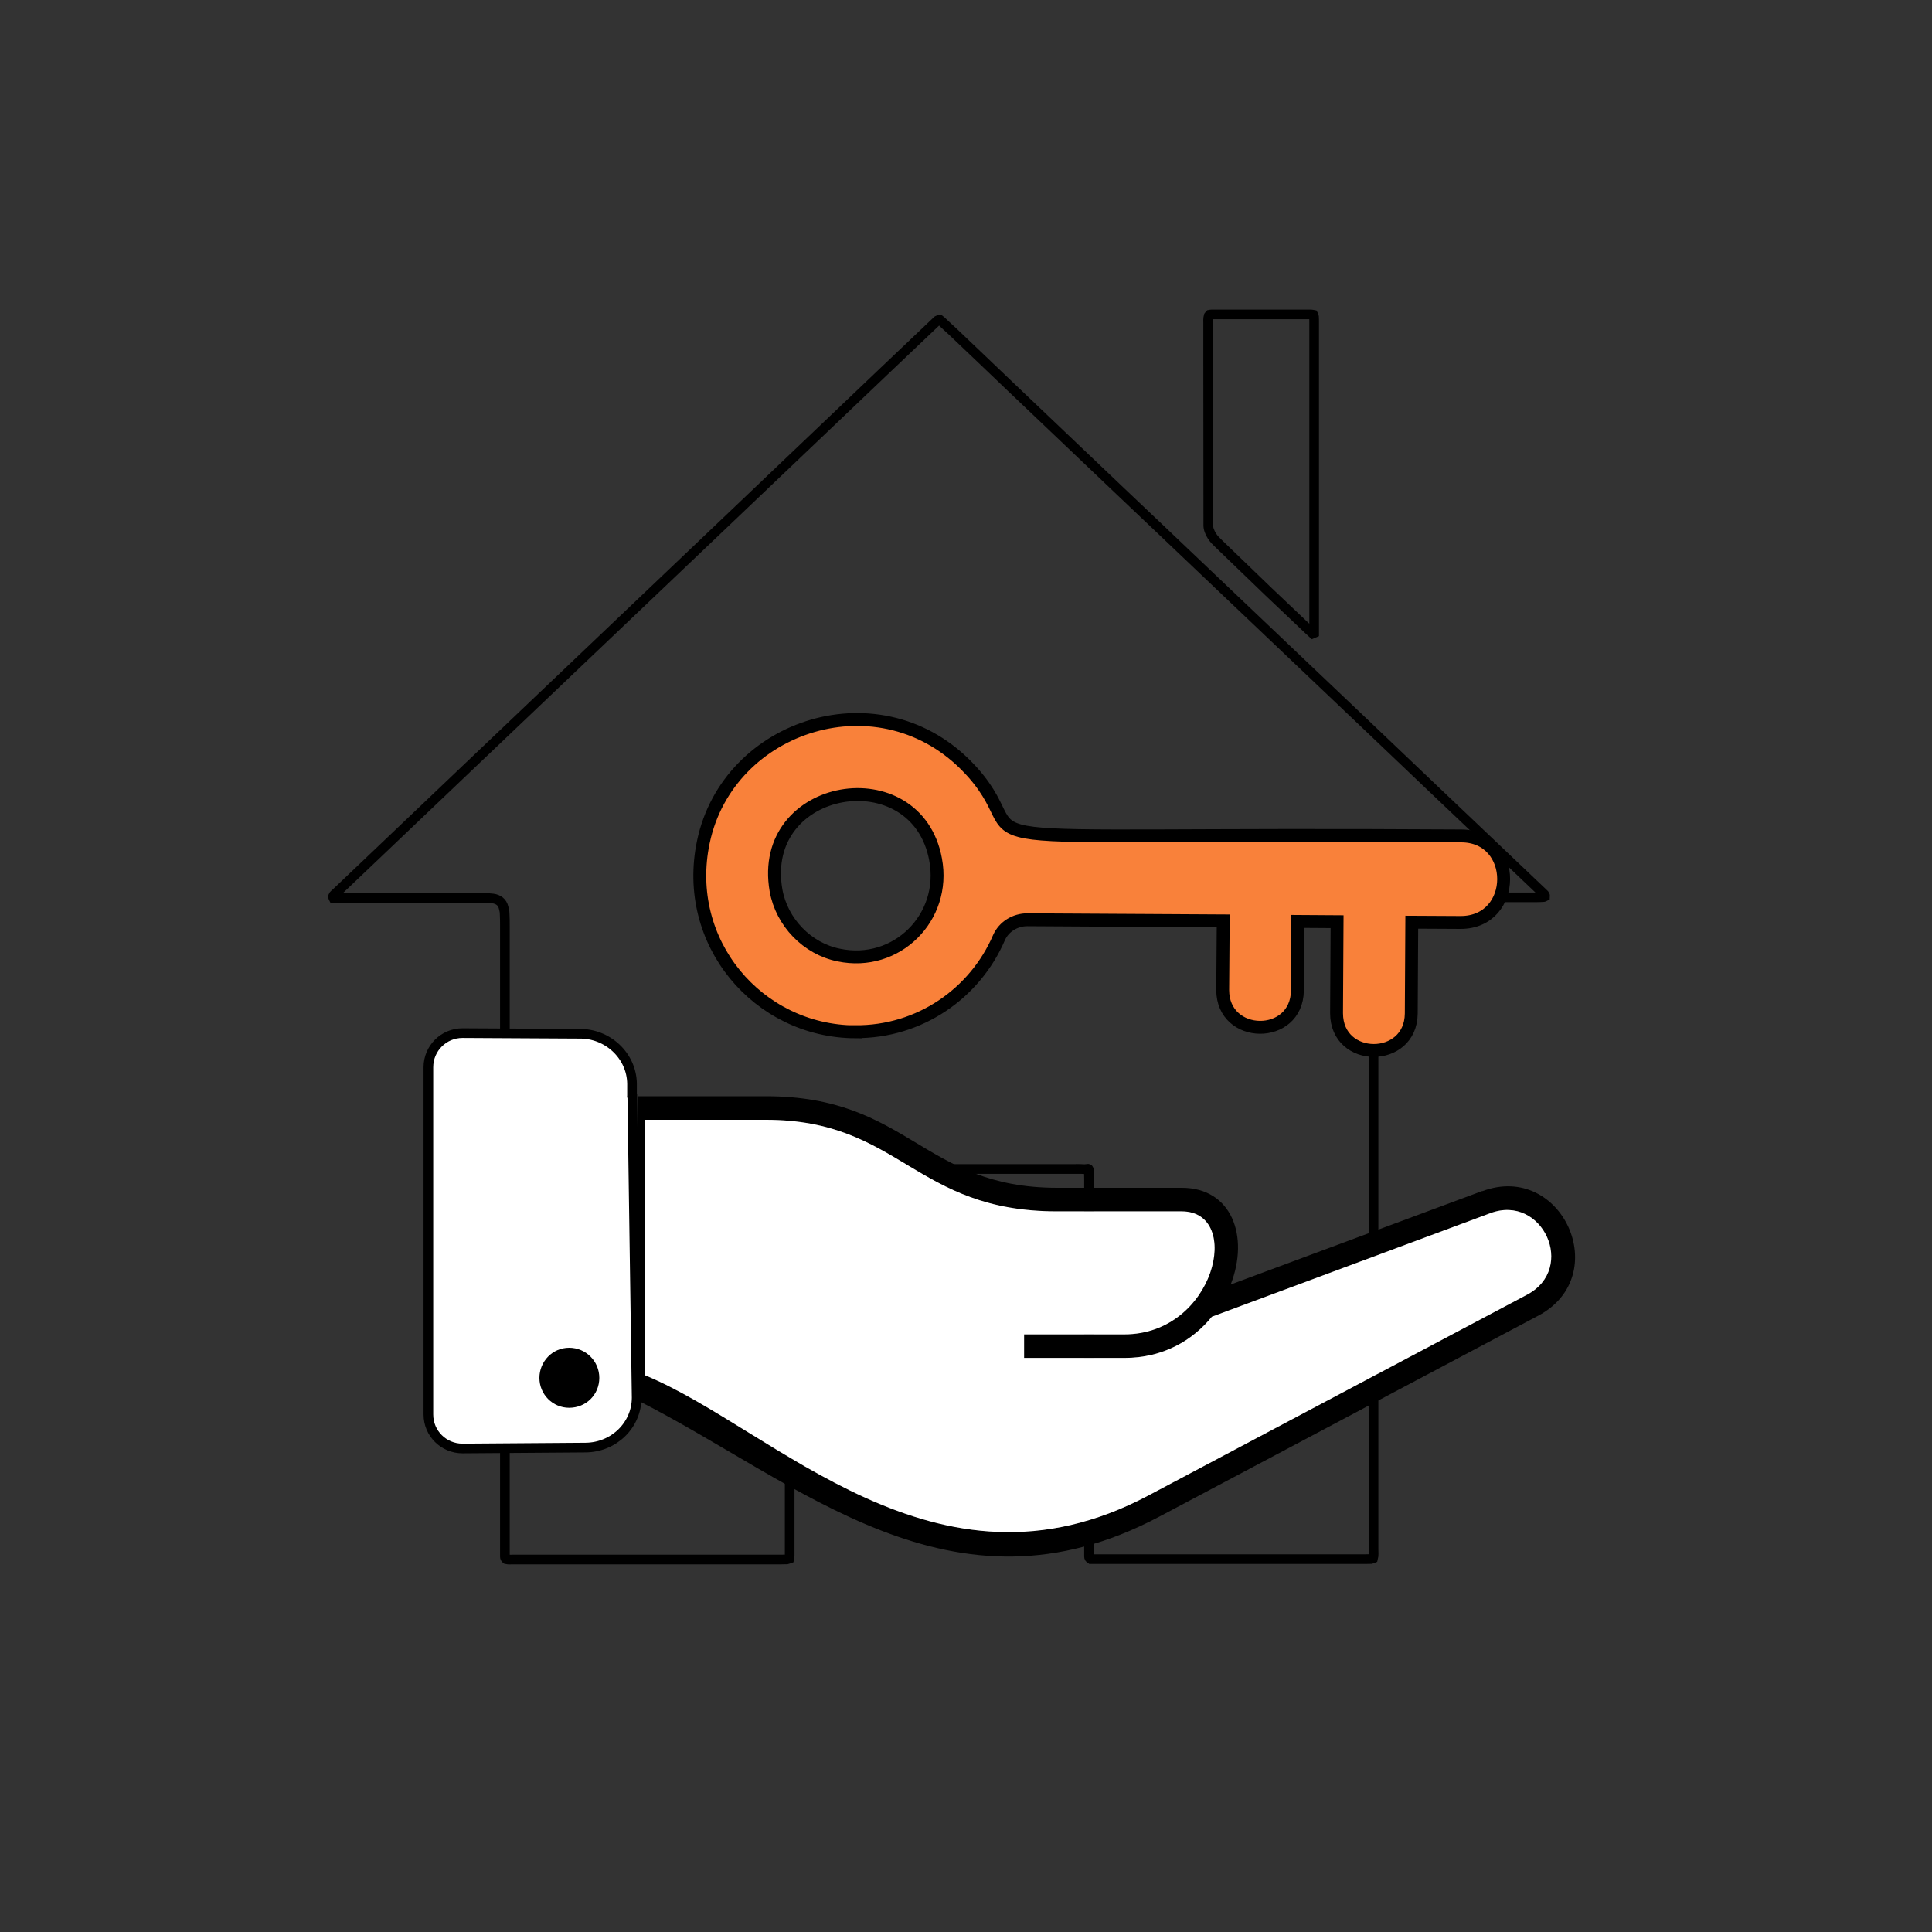 <svg xmlns="http://www.w3.org/2000/svg" id="a" width="150" height="150" viewBox="0 0 150 150"><rect x="0" y="0" width="150" height="150" fill="#333333" stroke="none"/><path d="M84.42,90.78c-.18,0-.35-.02-.53-.02-7.31,0-14.62,0-21.93,0-.19,0-.39-.03-.58.04-.02.06-.04.1-.05.15-.01.42-.02.84-.02,1.27,0,9.35,0,18.7,0,28.06,0,.18,0,.35,0,.53,0,.07-.03.14-.04.2-.06.02-.11.05-.16.06-.16,0-.32.01-.48.01-6.94,0-13.87,0-20.81,0-.18,0-.35.02-.51-.02-.08-.06-.11-.12-.11-.19,0-.16,0-.32,0-.48,0-16.15,0-32.3,0-48.45,0-.33,0-.67-.02-1,0-.16-.04-.31-.08-.47-.1-.43-.41-.65-.83-.71-.19-.03-.39-.03-.59-.04-.46,0-.92,0-1.39,0-3.27,0-6.55,0-9.82,0-.19,0-.39,0-.58,0-.02-.04-.04-.07-.05-.11.05-.13.18-.21.28-.31,1.09-1.04,2.18-2.08,3.27-3.11,2.1-2,4.2-4,6.31-6.01,1.8-1.71,3.59-3.42,5.39-5.13,1.87-1.78,3.74-3.56,5.62-5.35,1.8-1.71,3.59-3.42,5.39-5.13,1.87-1.78,3.74-3.56,5.62-5.35,1.74-1.66,3.49-3.32,5.23-4.98,1.91-1.82,3.82-3.64,5.73-5.46,1.33-1.27,2.67-2.54,4-3.8.07-.07.14-.17.29-.15.17.13.32.3.49.45.16.14.31.29.47.43,1.53,1.45,3.05,2.91,4.57,4.36,1.92,1.83,3.85,3.66,5.77,5.49,1.8,1.71,3.59,3.42,5.39,5.12,1.83,1.74,3.67,3.49,5.5,5.23,1.76,1.67,3.51,3.34,5.27,5.01,1.87,1.78,3.74,3.56,5.62,5.34,1.76,1.67,3.51,3.34,5.27,5.02,1.87,1.78,3.75,3.56,5.62,5.34.95.9,1.9,1.81,2.85,2.71.07.07.18.13.17.26-.04.02-.08.06-.13.06-.21.01-.43.02-.64.02-3.47,0-6.94,0-10.41,0-.36,0-.71.02-1.07.03-.14,0-.28.04-.42.08-.3.1-.48.3-.55.59-.06.24-.1.48-.1.73,0,.32,0,.63,0,.95,0,16.08,0,32.16,0,48.24,0,.23.03.46-.03.69-.05.02-.09.05-.14.06-.16,0-.32.01-.48.01-6.94,0-13.87,0-20.81,0-.18,0-.35,0-.5,0-.1-.06-.13-.12-.13-.2,0-.19,0-.39,0-.58,0-9.58,0-19.16,0-28.74,0-.23-.01-.46-.02-.69.01-.07-.02-.11-.09-.1Z" fill="none" stroke="#000" stroke-miterlimit="10" stroke-width=".75"></path><path d="M93.92,24.43s.1-.02.15-.02c2.58,0,5.16,0,7.73,0,.05,0,.1.02.16.03.02.04.06.09.06.14.01.16.01.32.01.47,0,7.87,0,15.74,0,23.61v.47s-.08.03-.12.05c-.1-.09-.2-.19-.3-.28-1.04-.99-2.08-1.97-3.12-2.96-1.29-1.24-2.57-2.48-3.86-3.72-.1-.1-.2-.2-.3-.3-.19-.21-.34-.45-.44-.72-.05-.13-.08-.27-.08-.41,0-.11,0-.21,0-.32,0-4.12-.01-8.24-.01-12.36,0-.99,0-1.97,0-2.96,0-.21-.02-.42.04-.63.02-.03.05-.05.07-.08Z" fill="none" stroke="#000" stroke-miterlimit="10" stroke-width=".75"></path><path d="M84.42,90.78c.08,0,.11.03.09.1-.03-.03-.06-.07-.09-.1Z" fill="none" stroke="#000" stroke-miterlimit="10" stroke-width=".75"></path><path d="M49.09,85.13l.34,23.38c0,2.13-1.76,3.86-3.97,3.88l-9.55.07c-1.46,0-2.65-1.17-2.65-2.64v-26.96c0-1.47,1.19-2.65,2.65-2.65l9.04.05c2.23-.04,4.09,1.7,4.12,3.88v.98s-.02,0,.01,0h0Z" fill="#fff" stroke="#000" stroke-miterlimit="10" stroke-width=".75"></path><path d="M118.56,100.52l-29.42,15.6c-16.51,8.75-28.96-5.17-39.05-9.34v-19.84h9.36c10.45,0,11.53,7.11,22.63,7.11h9.67c4.78,0,2.59,9.55-4.46,9.55h-7.78v1.83h7.78c3.03,0,5.31-1.37,6.8-3.2l21.62-8.04c4.04-1.51,6.72,4.28,2.85,6.33h0ZM115.08,92.47l-19.53,7.26c1.46-3.74.08-7.51-3.79-7.51h-9.67c-10.47,0-11.51-7.11-22.63-7.11h-9.92l-.1,23.58c12.71,6.44,24.44,17.61,40.57,9.06l29.42-15.6c5.87-3.11,1.84-11.97-4.34-9.67ZM44.19,109.3c-1.28,0-2.31-1.04-2.31-2.32s1.02-2.34,2.31-2.34,2.34,1.04,2.34,2.34-1.03,2.32-2.34,2.32Z" fill="#000" stroke-width="0"></path><path d="M66.4,80.1c5,.04,9.3-2.98,11.16-7.3.38-.86,1.26-1.39,2.2-1.39.17,0,14.29.09,15.21.09l-.04,5.36c0,3.83,5.76,3.89,5.8.04l.02-5.36,3.06.02-.04,7.1c0,3.86,5.76,3.85,5.8.04l.04-7.1,3.79.02c4.45,0,4.45-6.72.04-6.72h-.02,0c-43.57-.28-32.35,1.36-37.89-4.92-.08-.09-.16-.18-.24-.26-6.84-7.33-18.75-3.53-20.68,5.64-1.65,7.81,4.25,14.71,11.79,14.75h0ZM72.64,66.74c.84,4.5-3.04,8.35-7.52,7.41-2.45-.49-4.43-2.55-4.87-5.02-1.45-8.37,10.91-10.38,12.39-2.4h0Z" fill="#f9813a" stroke="#000" stroke-miterlimit="10"></path><path d="M118.56,100.52l-29.42,15.6c-16.51,8.75-28.96-5.17-39.05-9.34v-19.84h9.36c10.45,0,11.53,7.11,22.63,7.11h9.67c4.78,0,2.59,9.55-4.46,9.55h-7.78v1.83h7.78c3.03,0,5.31-1.37,6.8-3.2l21.62-8.04c4.04-1.51,6.72,4.28,2.85,6.33h0Z" fill="#fff" stroke="#000" stroke-miterlimit="10" stroke-width="0"></path></svg>